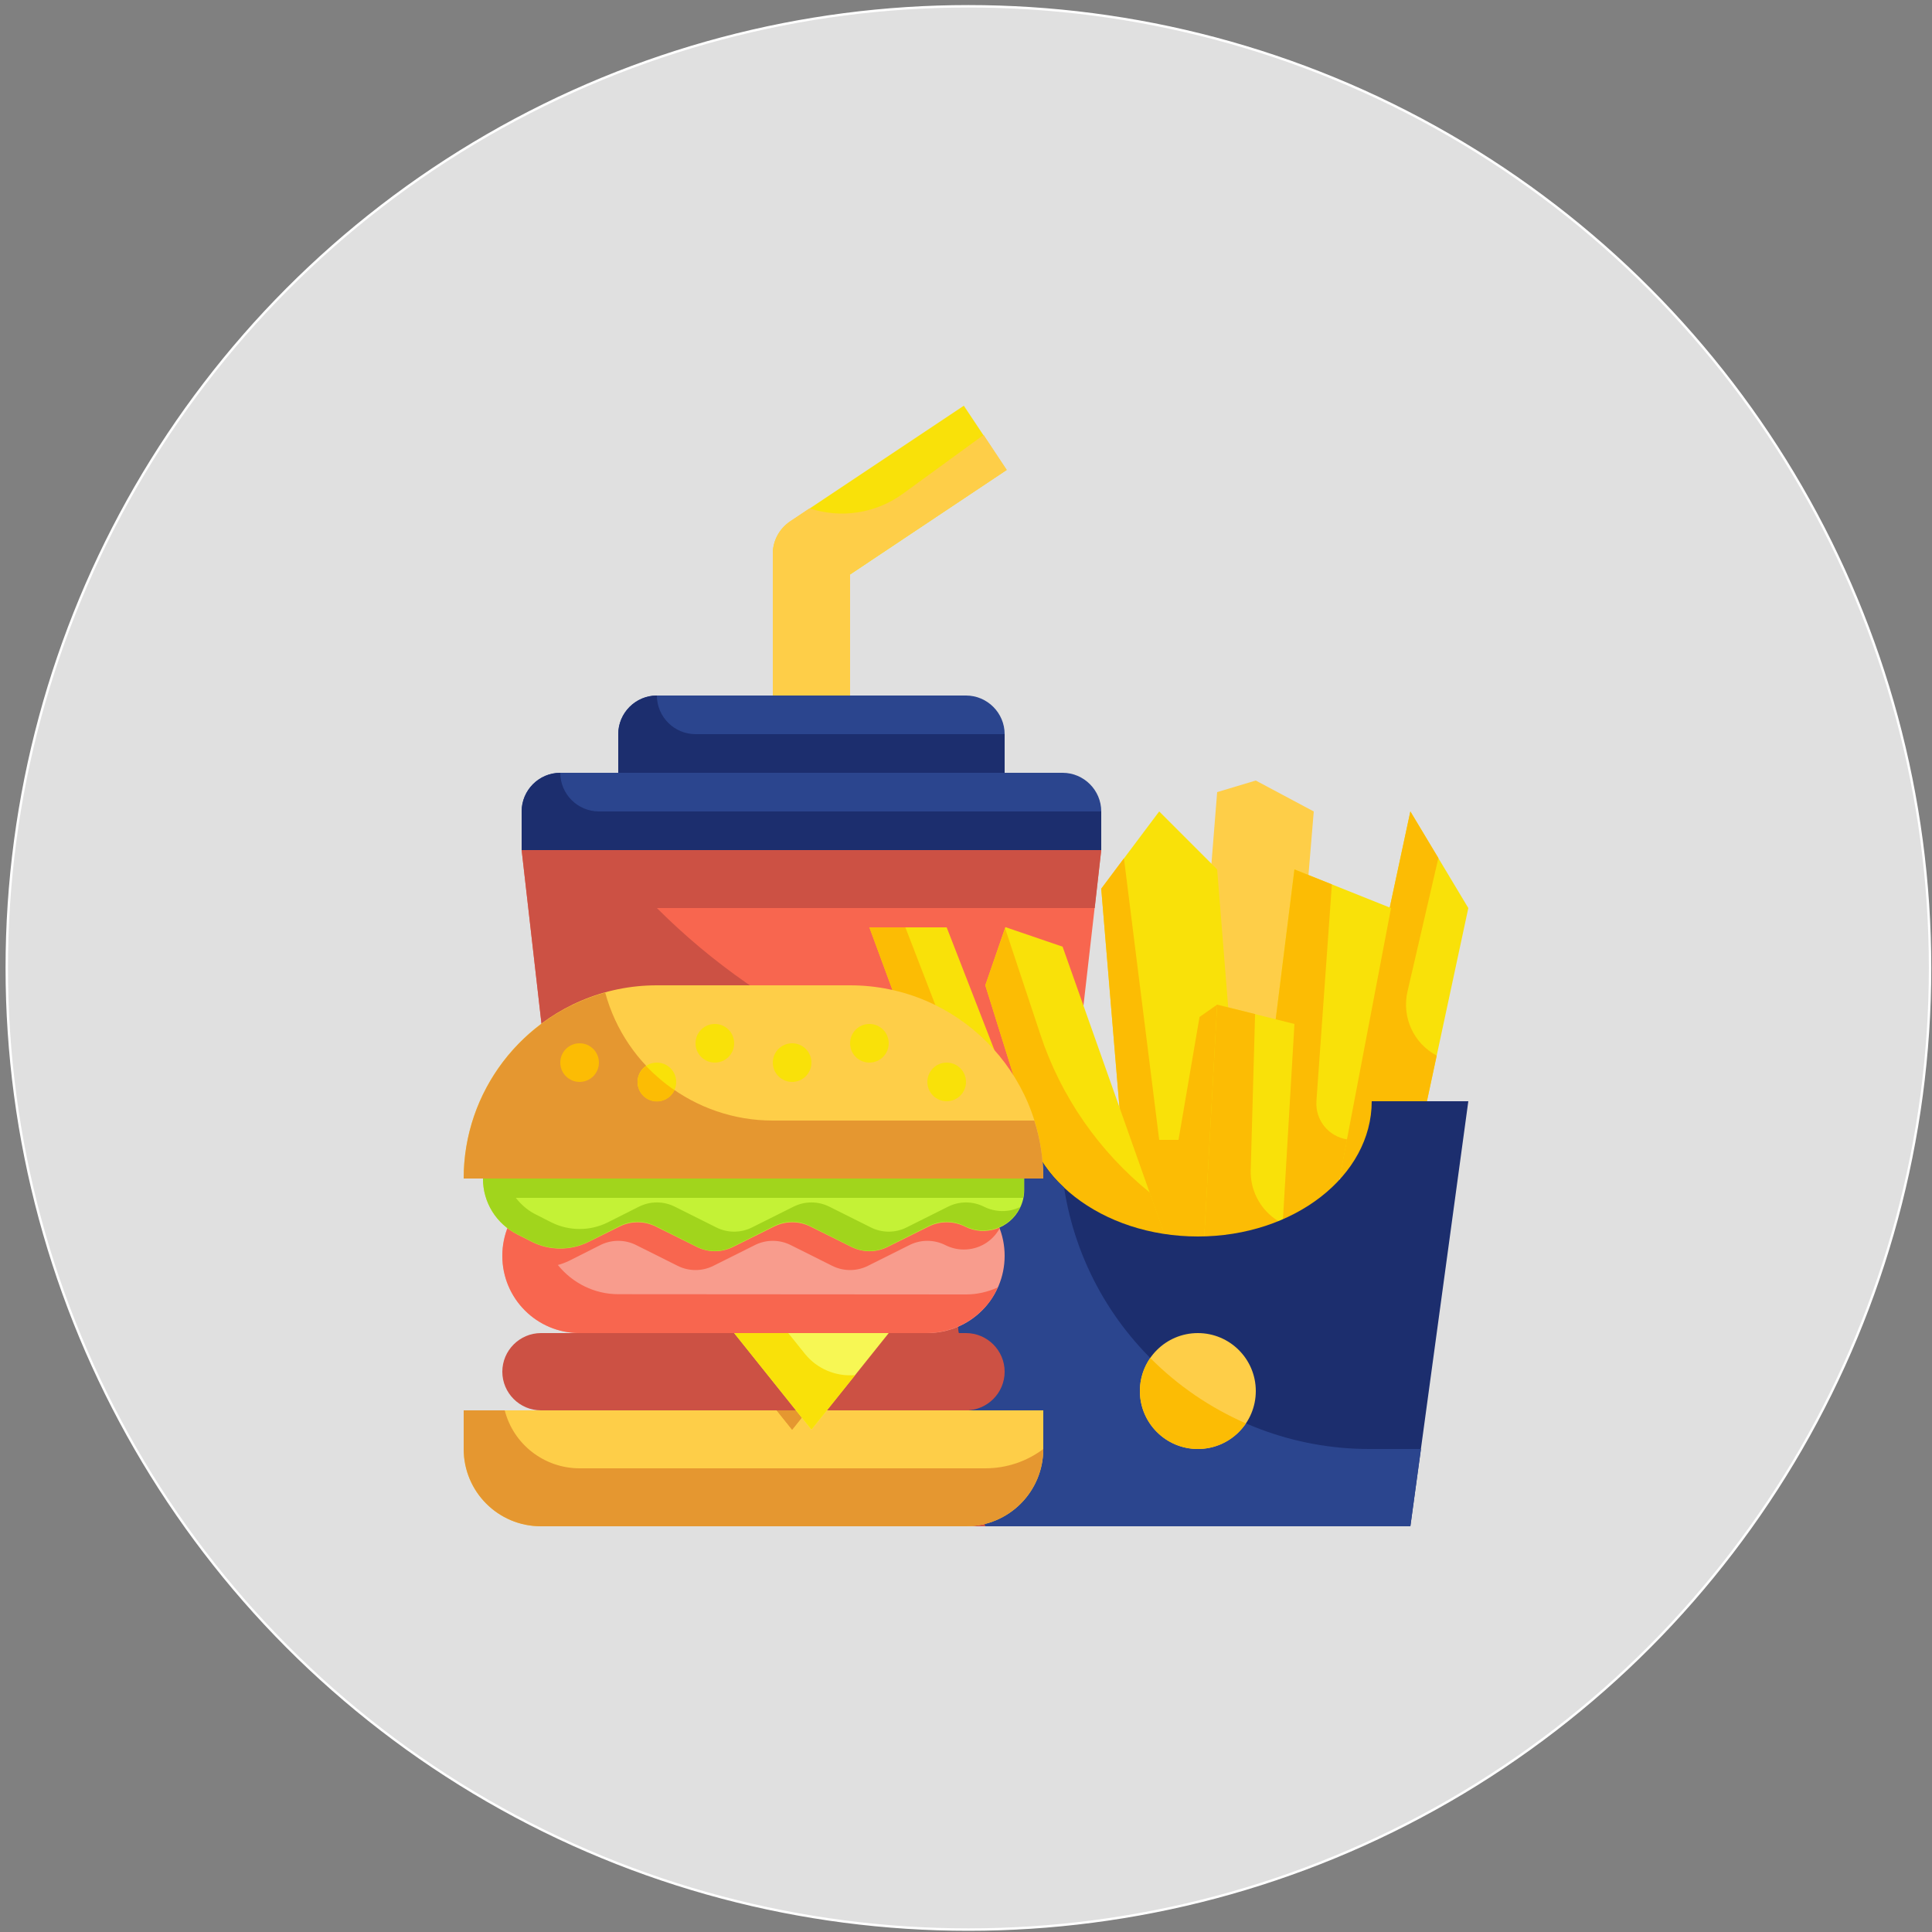 <?xml version="1.0" encoding="utf-8"?>
<!-- Generator: Adobe Illustrator 25.0.1, SVG Export Plug-In . SVG Version: 6.00 Build 0)  -->
<svg version="1.1" id="Layer_1" xmlns="http://www.w3.org/2000/svg" xmlns:xlink="http://www.w3.org/1999/xlink" x="0px" y="0px"
	 viewBox="0 0 800 800" style="enable-background:new 0 0 800 800;" xml:space="preserve">
<rect x="0" y="0" width="800" height="800" fill="#808080" stroke="none"/>
<style type="text/css">
	.st0{fill:#E0E0E0;stroke:#FFFFFF;stroke-miterlimit:10;}
	.st1{fill:#F9E109;}
	.st2{fill:#FECE48;}
	.st3{fill:#F8664F;}
	.st4{fill:#2B458E;}
	.st5{fill:#CC5144;}
	.st6{fill:#1C2E6E;}
	.st7{fill:#FCBC04;}
	.st8{fill:#F89C8D;}
	.st9{fill:#E59730;}
	.st10{fill:#F7F754;}
	.st11{fill:#C4F236;}
	.st12{fill:#A1D51C;}
</style>
<circle class="st0" cx="401" cy="400.8" r="398.2"/>
<path class="st1" d="M352,293.3h-32v-64c0-5.3,2.7-10.3,7.1-13.3l72-48l17.7,26.6L352,237.9V293.3z"/>
<path class="st2" d="M416.9,194.6L352,237.8v55.4h-32v-64c0-5.3,2.7-10.3,7.1-13.3l8.1-5.4c13.1,4.3,27.4,2.1,38.6-6l33.5-24.4
	L416.9,194.6z"/>
<path class="st3" d="M424,632H248l-32-280h240L424,632z"/>
<path class="st4" d="M232,320h208c8.8,0,16,7.2,16,16v16l0,0H216l0,0v-16C216,327.2,223.2,320,232,320z"/>
<path class="st4" d="M272,288h128c8.8,0,16,7.2,16,16v16l0,0H256l0,0v-16C256,295.2,263.2,288,272,288z"/>
<path class="st5" d="M453.3,376H272c46.1,46.1,107.2,74.2,172.2,79.2L424,632H248l-32-280h240L453.3,376z"/>
<g>
	<path class="st6" d="M456,336v16H216v-16c0-8.8,7.2-16,16-16c0,8.8,7.2,16,16,16H456z"/>
	<path class="st6" d="M416,304v16H256v-16c0-8.8,7.2-16,16-16c0,8.8,7.2,16,16,16H416z"/>
</g>
<path class="st2" d="M504,328l-16,200l-8,88l40,8l24-288l-24-12.8L504,328z"/>
<path class="st1" d="M456,368l16,192h48l-16-200l-24-24L456,368z"/>
<path class="st7" d="M520,560h-48l-16-192l9.4-12.6L480,472h8l8.7-50.9l7.3-5.1l4.9,4.9L520,560z"/>
<path class="st1" d="M440,392l-23.7-8.1L408,408l40,128l37.3-16L440,392z"/>
<path class="st7" d="M485.4,520L448,536l-40-128l8.2-23.6l14.6,44c8.5,25.7,24.3,48.4,45.3,65.4L485.4,520z"/>
<path class="st1" d="M584,336l-32.6,152H584l24-112L584,336z"/>
<path class="st7" d="M582.8,410.6l12.8-55.3L584,336l-32.6,152H584l10.9-50.9C585.3,432,580.4,421.2,582.8,410.6L582.8,410.6z"/>
<path class="st1" d="M360,384l56,152l32-8l-56-144H360z"/>
<path class="st7" d="M360,384l56,152l16-4l-57.1-148H360z"/>
<path class="st1" d="M536,360l-24,192l32-8l32-168L536,360z"/>
<path class="st7" d="M557.8,471.8L544,544l-32,8l24-192l15.5,6.2l-6.4,89.8C544.6,463.8,550.1,470.6,557.8,471.8z"/>
<path class="st1" d="M528,560h-32l8-144l32,8L528,560z"/>
<path class="st7" d="M517.9,484.5l1.8-64.6L504,416l-8,144h32l3.1-53.4C522.8,502.5,517.6,493.8,517.9,484.5L517.9,484.5z"/>
<path class="st6" d="M568,456c0,30.9-32.2,56-72,56s-72-25.1-72-56h-40l24,176h176l24-176H568z"/>
<path class="st4" d="M588.4,600l-4.4,32H408l-24-176h40c0.3,13.7,6.3,26.6,16.6,35.7C450.2,554,503.9,600,567,600H588.4z"/>
<circle class="st2" cx="496" cy="576" r="24"/>
<path class="st7" d="M515.9,589.4c-7.4,11-22.3,13.9-33.3,6.5C476,591.4,472,584,472,576c0-4.9,1.5-9.7,4.3-13.7
	C487.7,573.8,501.1,582.9,515.9,589.4L515.9,589.4z"/>
<path class="st8" d="M384,552H240c-17.7,0-32-14.3-32-32c0-17.7,14.3-32,32-32h144c17.7,0,32,14.3,32,32
	C416,537.7,401.7,552,384,552z"/>
<path class="st3" d="M400,536c4.5,0,9-1,13.1-2.9c-1.5,3.6-3.7,6.8-6.5,9.5c-6,6-14.2,9.3-22.6,9.4H240c-17.7,0-32-14.3-32-32
	c0-8.5,3.4-16.7,9.4-22.7c2.7-2.7,6-4.9,9.5-6.5c4.1-1.9,8.6-2.9,13.1-2.9h144c7.8,0,15.3,2.9,21.1,8c4,3.4,7,7.8,8.8,12.8
	c-3,5.4-8.6,8.7-14.8,8.7c-2.6,0-5.2-0.6-7.6-1.8c-4.7-2.4-10.3-2.4-15,0l-17,8.5c-4.7,2.4-10.3,2.4-15,0l-17-8.5
	c-4.7-2.4-10.3-2.4-15,0l-17,8.5c-4.7,2.4-10.3,2.4-15,0l-17-8.5c-4.7-2.4-10.3-2.4-15,0l-12.9,6.5c-1.5,0.7-3,1.3-4.6,1.7
	c6.1,7.6,15.3,12.1,25,12.1L400,536z"/>
<path class="st2" d="M192,584h240l0,0v16c0,17.7-14.3,32-32,32H224c-17.7,0-32-14.3-32-32V584L192,584z"/>
<path class="st9" d="M334.4,584l-6.4,8l-6.4-8H334.4z"/>
<path class="st9" d="M334.4,584l-6.4,8l-6.4-8H334.4z"/>
<path class="st5" d="M400,584H224c-8.8,0-16-7.2-16-16s7.2-16,16-16h176c8.8,0,16,7.2,16,16S408.8,584,400,584z"/>
<path class="st10" d="M336,592l-32-40h64L336,592z"/>
<path class="st1" d="M333.3,560.6l-6.9-8.6H304l32,40l18.1-22.6C346.1,570.1,338.3,566.8,333.3,560.6z"/>
<path class="st11" d="M200,488c0,9.8,5.5,18.8,14.3,23.2l6.1,3.1c7.3,3.6,15.9,3.6,23.2,0l12.9-6.4c4.8-2.4,10.3-2.4,15.1,0
	l16.9,8.4c4.8,2.4,10.3,2.4,15.1,0l16.9-8.4c4.8-2.4,10.3-2.4,15.1,0l16.9,8.4c4.8,2.4,10.3,2.4,15.1,0l16.9-8.4
	c4.8-2.4,10.3-2.4,15.1,0c8.3,4.2,18.5,0.8,22.7-7.6c1.2-2.4,1.8-4.9,1.8-7.6V488L200,488z"/>
<path class="st2" d="M352,408h-80c-44.2,0-80,35.8-80,80h240C432,443.8,396.2,408,352,408z"/>
<path class="st9" d="M432,488H192c0-35.9,24-67.4,58.6-77c8.5,31.3,37,53,69.4,53h108.3C430.8,471.8,432,479.9,432,488z"/>
<path class="st9" d="M432,600c0,17.7-14.3,32-32,32H224c-17.7,0-32-14.3-32-32v-16h17c3.6,14.1,16.4,24,31,24h168
	C416.7,608,425.1,605.2,432,600z"/>
<path class="st12" d="M424,488v4.6c0,1.1-0.1,2.3-0.4,3.4h-210c2.3,3,5.3,5.5,8.7,7.1l6.1,3.1c7.3,3.6,15.9,3.6,23.2,0l12.9-6.5
	c4.7-2.4,10.3-2.4,15,0l17,8.5c4.7,2.4,10.3,2.4,15,0l17-8.5c4.7-2.4,10.3-2.4,15,0l17,8.5c4.7,2.4,10.3,2.4,15,0l17-8.5
	c4.7-2.4,10.3-2.4,15,0c4.7,2.3,10.2,2.4,14.9,0.1c-2.8,5.9-8.7,9.7-15.3,9.7c-2.6,0-5.2-0.6-7.6-1.8c-4.7-2.4-10.3-2.4-15,0
	l-17,8.5c-4.7,2.4-10.3,2.4-15,0l-17-8.5c-4.7-2.4-10.3-2.4-15,0l-17,8.5c-4.7,2.4-10.3,2.4-15,0l-17-8.5c-4.7-2.4-10.3-2.4-15,0
	l-12.9,6.5c-7.3,3.6-15.9,3.6-23.2,0l-6.1-3.1c-8.8-4.3-14.4-13.3-14.3-23.1L424,488z"/>
<g>
	<g>
		<circle class="st1" cx="328" cy="440" r="8"/>
		<circle class="st1" cx="296" cy="432" r="8"/>
		<circle class="st1" cx="272" cy="448" r="8"/>
		<circle class="st1" cx="392" cy="448" r="8"/>
	</g>
	<circle class="st7" cx="240" cy="440" r="8"/>
	<circle class="st1" cx="360" cy="432" r="8"/>
</g>
<path class="st7" d="M279.3,451.4c-1.8,4-6.6,5.8-10.6,4c-2.9-1.3-4.7-4.2-4.7-7.3c0-2.7,1.3-5.1,3.5-6.6h0.1
	C271.1,445.1,275,448.5,279.3,451.4z"/>
</svg>
